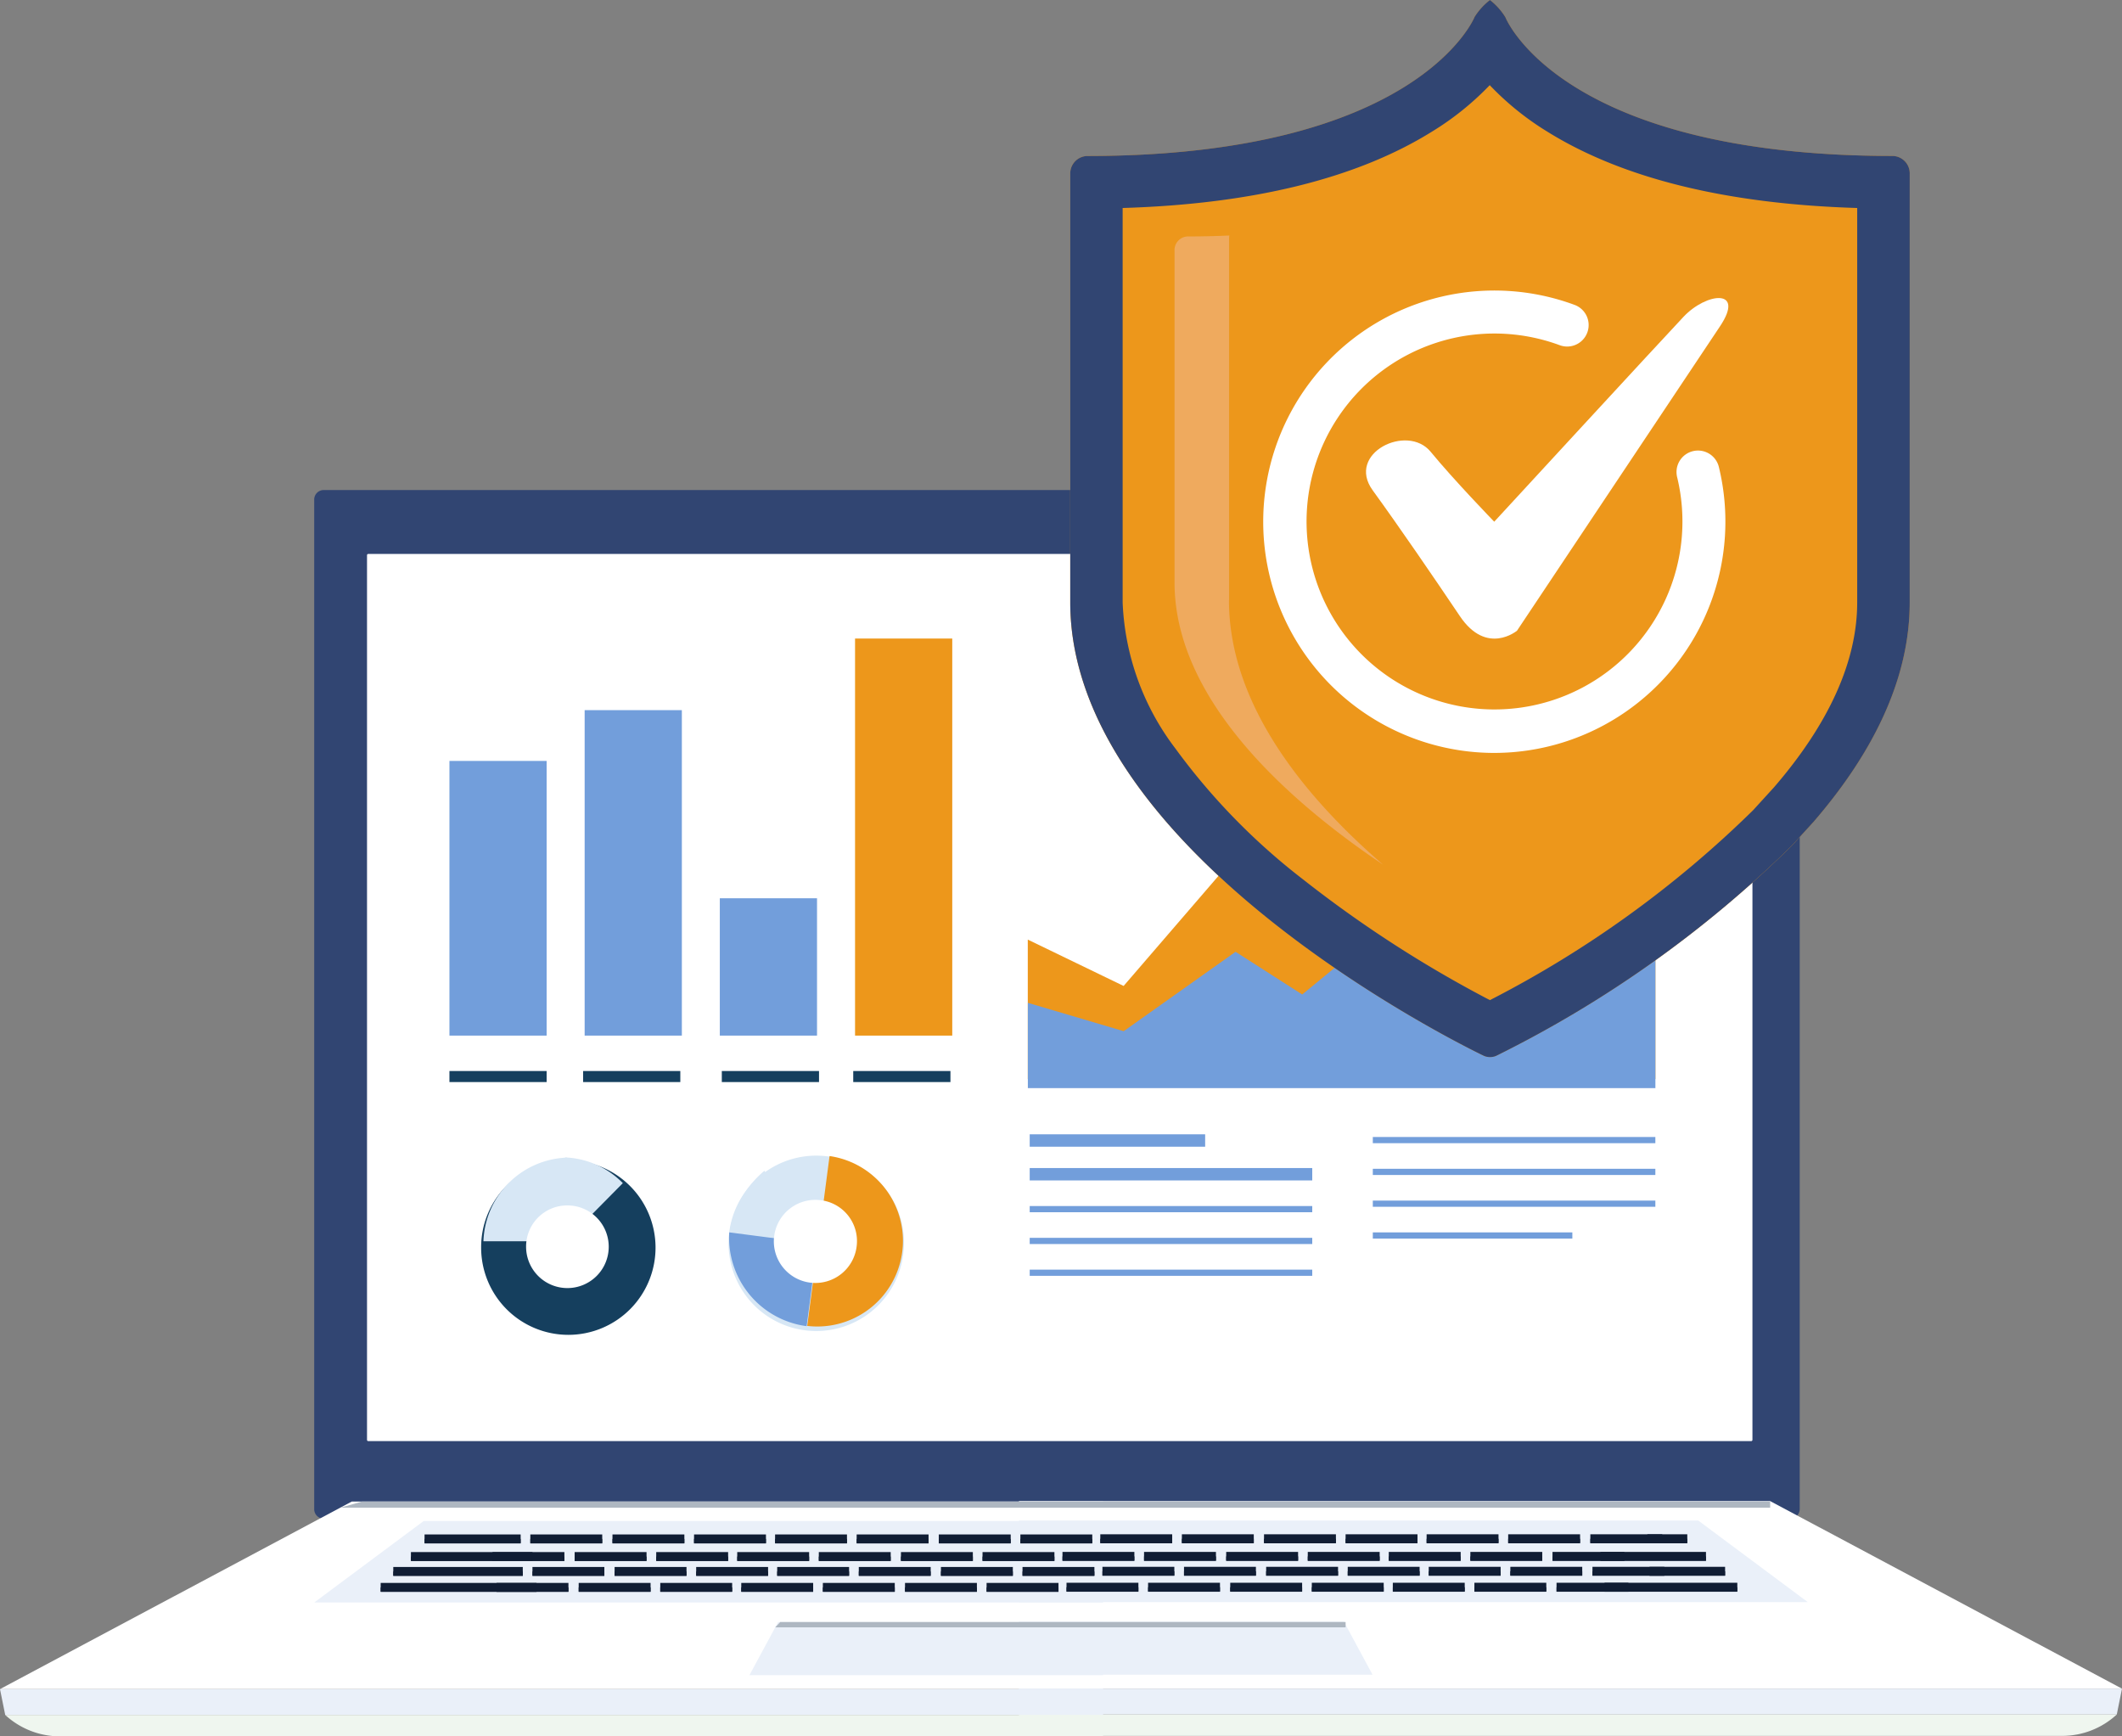 <svg xmlns="http://www.w3.org/2000/svg" xmlns:xlink="http://www.w3.org/1999/xlink" width="93.566" height="76.552" viewBox="0 0 93.566 76.552">
  <rect x="0" y="0" width="93.566" height="76.552" fill="#808080" stroke="none"/>
  <defs>
    <clipPath id="clip-path">
      <rect id="長方形_15463" data-name="長方形 15463" width="93.566" height="76.552" fill="none"/>
    </clipPath>
    <clipPath id="clip-path-3">
      <rect id="長方形_15461" data-name="長方形 15461" width="9.204" height="27.747" fill="none"/>
    </clipPath>
  </defs>
  <g id="icon_intro19" clip-path="url(#clip-path)">
    <g id="グループ_40539" data-name="グループ 40539">
      <g id="グループ_40538" data-name="グループ 40538" clip-path="url(#clip-path)">
        <path id="パス_28041" data-name="パス 28041" d="M118.874,129.229H54.2a.42.42,0,0,1-.414-.422V84.3a.42.42,0,0,1,.414-.422h64.673a.419.419,0,0,1,.414.422v44.5a.419.419,0,0,1-.414.422" transform="translate(-39.932 -62.273)" fill="#314572"/>
        <path id="パス_28042" data-name="パス 28042" d="M123.855,133.93H62.881a.057.057,0,0,1-.057-.057v-39a.057.057,0,0,1,.057-.057h60.974a.057.057,0,0,1,.057.057v39a.057.057,0,0,1-.057.057" transform="translate(-46.641 -70.394)" fill="#fff"/>
        <path id="パス_28043" data-name="パス 28043" d="M48.638,256.992H15.514L0,265.262H48.638Z" transform="translate(0 -190.793)" fill="#fff"/>
        <path id="パス_28044" data-name="パス 28044" d="M174.419,256.917h33.123l15.514,8.27H174.419Z" transform="translate(-129.49 -190.737)" fill="#fff"/>
        <path id="パス_28045" data-name="パス 28045" d="M174.419,263.847H209.2l-4.827-3.594H174.419Z" transform="translate(-129.49 -193.214)" fill="#eaf0f9"/>
        <path id="パス_28046" data-name="パス 28046" d="M174.419,279.883H190.01l-1.264-2.344H174.419Z" transform="translate(-129.49 -206.048)" fill="#eaf0f9"/>
        <path id="パス_28047" data-name="パス 28047" d="M174.419,290.161h48.407l.23-1.14H174.419Z" transform="translate(-129.49 -214.572)" fill="#eaf0f9"/>
        <path id="パス_28048" data-name="パス 28048" d="M174.419,294.389h45.994a3.553,3.553,0,0,0,2.413-.943H174.419Z" transform="translate(-129.49 -217.857)" fill="#eff6ef"/>
        <path id="パス_28049" data-name="パス 28049" d="M88.569,263.922H53.786l4.827-3.594H88.569Z" transform="translate(-39.931 -193.27)" fill="#eaf0f9"/>
        <path id="パス_28050" data-name="パス 28050" d="M58.236,257.266h63.051v-.273H59.2Z" transform="translate(-43.235 -190.794)" fill="#aeb7c1"/>
        <path id="パス_28051" data-name="パス 28051" d="M143.881,279.959H128.29l1.264-2.344h14.327Z" transform="translate(-95.244 -206.104)" fill="#eaf0f9"/>
        <path id="パス_28052" data-name="パス 28052" d="M132.707,277.85h25.148v-.234H132.927Z" transform="translate(-98.523 -206.104)" fill="#aeb7c1"/>
        <path id="パス_28053" data-name="パス 28053" d="M48.638,290.237H.23L0,289.1H48.638Z" transform="translate(0 -214.628)" fill="#eaf0f9"/>
        <path id="パス_28054" data-name="パス 28054" d="M49.3,294.465H3.305a3.553,3.553,0,0,1-2.413-.943H49.3Z" transform="translate(-0.662 -217.913)" fill="#eff6ef"/>
        <rect id="長方形_15316" data-name="長方形 15316" width="5.359" height="0.383" transform="translate(18.119 68.428)" fill="#101d34"/>
        <rect id="長方形_15317" data-name="長方形 15317" width="5.359" height="0.198" transform="translate(18.119 68.626)" fill="#101d34"/>
        <rect id="長方形_15318" data-name="長方形 15318" width="3.17" height="0.383" transform="translate(21.716 68.428)" fill="#101d34"/>
        <rect id="長方形_15319" data-name="長方形 15319" width="3.17" height="0.198" transform="translate(21.716 68.626)" fill="#101d34"/>
        <rect id="長方形_15320" data-name="長方形 15320" width="3.17" height="0.383" transform="translate(25.338 68.428)" fill="#101d34"/>
        <rect id="長方形_15321" data-name="長方形 15321" width="3.17" height="0.198" transform="translate(25.338 68.626)" fill="#101d34"/>
        <rect id="長方形_15322" data-name="長方形 15322" width="3.17" height="0.383" transform="translate(28.935 68.428)" fill="#101d34"/>
        <rect id="長方形_15323" data-name="長方形 15323" width="3.17" height="0.198" transform="translate(28.935 68.626)" fill="#101d34"/>
        <rect id="長方形_15324" data-name="長方形 15324" width="3.17" height="0.383" transform="translate(32.507 68.428)" fill="#101d34"/>
        <rect id="長方形_15325" data-name="長方形 15325" width="3.17" height="0.198" transform="translate(32.507 68.626)" fill="#101d34"/>
        <rect id="長方形_15326" data-name="長方形 15326" width="3.17" height="0.383" transform="translate(36.104 68.428)" fill="#101d34"/>
        <rect id="長方形_15327" data-name="長方形 15327" width="3.17" height="0.198" transform="translate(36.104 68.626)" fill="#101d34"/>
        <rect id="長方形_15328" data-name="長方形 15328" width="3.17" height="0.383" transform="translate(39.726 68.428)" fill="#101d34"/>
        <rect id="長方形_15329" data-name="長方形 15329" width="3.17" height="0.198" transform="translate(39.726 68.626)" fill="#101d34"/>
        <rect id="長方形_15330" data-name="長方形 15330" width="3.17" height="0.383" transform="translate(43.323 68.428)" fill="#101d34"/>
        <rect id="長方形_15331" data-name="長方形 15331" width="3.17" height="0.198" transform="translate(43.323 68.626)" fill="#101d34"/>
        <rect id="長方形_15332" data-name="長方形 15332" width="3.17" height="0.383" transform="translate(46.848 68.421)" fill="#101d34"/>
        <rect id="長方形_15333" data-name="長方形 15333" width="3.17" height="0.198" transform="translate(46.848 68.619)" fill="#101d34"/>
        <rect id="長方形_15334" data-name="長方形 15334" width="3.17" height="0.383" transform="translate(50.445 68.421)" fill="#101d34"/>
        <rect id="長方形_15335" data-name="長方形 15335" width="3.17" height="0.198" transform="translate(50.445 68.619)" fill="#101d34"/>
        <rect id="長方形_15336" data-name="長方形 15336" width="3.17" height="0.383" transform="translate(54.067 68.421)" fill="#101d34"/>
        <rect id="長方形_15337" data-name="長方形 15337" width="3.17" height="0.198" transform="translate(54.067 68.619)" fill="#101d34"/>
        <rect id="長方形_15338" data-name="長方形 15338" width="3.17" height="0.383" transform="translate(57.664 68.421)" fill="#101d34"/>
        <rect id="長方形_15339" data-name="長方形 15339" width="3.17" height="0.198" transform="translate(57.664 68.619)" fill="#101d34"/>
        <rect id="長方形_15340" data-name="長方形 15340" width="3.17" height="0.383" transform="translate(61.236 68.421)" fill="#101d34"/>
        <rect id="長方形_15341" data-name="長方形 15341" width="3.17" height="0.198" transform="translate(61.236 68.619)" fill="#101d34"/>
        <rect id="長方形_15342" data-name="長方形 15342" width="3.17" height="0.383" transform="translate(64.833 68.421)" fill="#101d34"/>
        <rect id="長方形_15343" data-name="長方形 15343" width="3.17" height="0.198" transform="translate(64.833 68.619)" fill="#101d34"/>
        <rect id="長方形_15344" data-name="長方形 15344" width="3.17" height="0.383" transform="translate(68.455 68.421)" fill="#101d34"/>
        <rect id="長方形_15345" data-name="長方形 15345" width="3.17" height="0.198" transform="translate(68.455 68.619)" fill="#101d34"/>
        <rect id="長方形_15346" data-name="長方形 15346" width="4.65" height="0.383" transform="translate(70.572 68.421)" fill="#101d34"/>
        <rect id="長方形_15347" data-name="長方形 15347" width="4.65" height="0.198" transform="translate(70.572 68.619)" fill="#101d34"/>
        <rect id="長方形_15348" data-name="長方形 15348" width="5.71" height="0.383" transform="translate(17.341 69.085)" fill="#101d34"/>
        <rect id="長方形_15349" data-name="長方形 15349" width="5.71" height="0.198" transform="translate(17.341 69.283)" fill="#101d34"/>
        <rect id="長方形_15350" data-name="長方形 15350" width="3.17" height="0.383" transform="translate(23.478 69.085)" fill="#101d34"/>
        <rect id="長方形_15351" data-name="長方形 15351" width="3.17" height="0.198" transform="translate(23.478 69.283)" fill="#101d34"/>
        <rect id="長方形_15352" data-name="長方形 15352" width="3.17" height="0.383" transform="translate(27.1 69.085)" fill="#101d34"/>
        <rect id="長方形_15353" data-name="長方形 15353" width="3.17" height="0.198" transform="translate(27.1 69.283)" fill="#101d34"/>
        <rect id="長方形_15354" data-name="長方形 15354" width="3.17" height="0.383" transform="translate(30.697 69.085)" fill="#101d34"/>
        <rect id="長方形_15355" data-name="長方形 15355" width="3.17" height="0.198" transform="translate(30.697 69.283)" fill="#101d34"/>
        <rect id="長方形_15356" data-name="長方形 15356" width="3.17" height="0.383" transform="translate(34.269 69.085)" fill="#101d34"/>
        <rect id="長方形_15357" data-name="長方形 15357" width="3.17" height="0.198" transform="translate(34.269 69.283)" fill="#101d34"/>
        <rect id="長方形_15358" data-name="長方形 15358" width="3.17" height="0.383" transform="translate(37.867 69.085)" fill="#101d34"/>
        <rect id="長方形_15359" data-name="長方形 15359" width="3.17" height="0.198" transform="translate(37.867 69.283)" fill="#101d34"/>
        <rect id="長方形_15360" data-name="長方形 15360" width="3.17" height="0.383" transform="translate(41.489 69.085)" fill="#101d34"/>
        <rect id="長方形_15361" data-name="長方形 15361" width="3.17" height="0.198" transform="translate(41.489 69.283)" fill="#101d34"/>
        <rect id="長方形_15362" data-name="長方形 15362" width="3.17" height="0.383" transform="translate(45.086 69.085)" fill="#101d34"/>
        <rect id="長方形_15363" data-name="長方形 15363" width="3.17" height="0.198" transform="translate(45.086 69.283)" fill="#101d34"/>
        <rect id="長方形_15364" data-name="長方形 15364" width="3.17" height="0.383" transform="translate(48.61 69.078)" fill="#101d34"/>
        <rect id="長方形_15365" data-name="長方形 15365" width="3.17" height="0.198" transform="translate(48.61 69.276)" fill="#101d34"/>
        <rect id="長方形_15366" data-name="長方形 15366" width="3.17" height="0.383" transform="translate(52.207 69.078)" fill="#101d34"/>
        <rect id="長方形_15367" data-name="長方形 15367" width="3.17" height="0.198" transform="translate(52.207 69.276)" fill="#101d34"/>
        <rect id="長方形_15368" data-name="長方形 15368" width="3.17" height="0.383" transform="translate(55.829 69.078)" fill="#101d34"/>
        <rect id="長方形_15369" data-name="長方形 15369" width="3.17" height="0.198" transform="translate(55.829 69.276)" fill="#101d34"/>
        <rect id="長方形_15370" data-name="長方形 15370" width="3.17" height="0.383" transform="translate(59.426 69.078)" fill="#101d34"/>
        <rect id="長方形_15371" data-name="長方形 15371" width="3.17" height="0.198" transform="translate(59.426 69.276)" fill="#101d34"/>
        <rect id="長方形_15372" data-name="長方形 15372" width="3.17" height="0.383" transform="translate(62.998 69.078)" fill="#101d34"/>
        <rect id="長方形_15373" data-name="長方形 15373" width="3.17" height="0.198" transform="translate(62.998 69.276)" fill="#101d34"/>
        <rect id="長方形_15374" data-name="長方形 15374" width="3.17" height="0.383" transform="translate(66.596 69.078)" fill="#101d34"/>
        <rect id="長方形_15375" data-name="長方形 15375" width="3.17" height="0.198" transform="translate(66.596 69.276)" fill="#101d34"/>
        <rect id="長方形_15376" data-name="長方形 15376" width="3.17" height="0.383" transform="translate(70.217 69.078)" fill="#101d34"/>
        <rect id="長方形_15377" data-name="長方形 15377" width="3.17" height="0.198" transform="translate(70.217 69.276)" fill="#101d34"/>
        <rect id="長方形_15378" data-name="長方形 15378" width="3.333" height="0.383" transform="translate(72.732 69.078)" fill="#101d34"/>
        <rect id="長方形_15379" data-name="長方形 15379" width="3.333" height="0.198" transform="translate(72.732 69.276)" fill="#101d34"/>
        <rect id="長方形_15380" data-name="長方形 15380" width="6.871" height="0.383" transform="translate(16.785 69.788)" fill="#101d34"/>
        <rect id="長方形_15381" data-name="長方形 15381" width="6.871" height="0.198" transform="translate(16.785 69.986)" fill="#101d34"/>
        <rect id="長方形_15382" data-name="長方形 15382" width="3.17" height="0.383" transform="translate(21.894 69.788)" fill="#101d34"/>
        <rect id="長方形_15383" data-name="長方形 15383" width="3.17" height="0.198" transform="translate(21.894 69.986)" fill="#101d34"/>
        <rect id="長方形_15384" data-name="長方形 15384" width="3.17" height="0.383" transform="translate(25.516 69.788)" fill="#101d34"/>
        <rect id="長方形_15385" data-name="長方形 15385" width="3.17" height="0.198" transform="translate(25.516 69.986)" fill="#101d34"/>
        <rect id="長方形_15386" data-name="長方形 15386" width="3.17" height="0.383" transform="translate(29.113 69.788)" fill="#101d34"/>
        <rect id="長方形_15387" data-name="長方形 15387" width="3.17" height="0.198" transform="translate(29.113 69.986)" fill="#101d34"/>
        <rect id="長方形_15388" data-name="長方形 15388" width="3.17" height="0.383" transform="translate(32.685 69.788)" fill="#101d34"/>
        <rect id="長方形_15389" data-name="長方形 15389" width="3.17" height="0.198" transform="translate(32.685 69.986)" fill="#101d34"/>
        <rect id="長方形_15390" data-name="長方形 15390" width="3.17" height="0.383" transform="translate(36.283 69.788)" fill="#101d34"/>
        <rect id="長方形_15391" data-name="長方形 15391" width="3.17" height="0.198" transform="translate(36.283 69.986)" fill="#101d34"/>
        <rect id="長方形_15392" data-name="長方形 15392" width="3.17" height="0.383" transform="translate(39.905 69.788)" fill="#101d34"/>
        <rect id="長方形_15393" data-name="長方形 15393" width="3.17" height="0.198" transform="translate(39.905 69.986)" fill="#101d34"/>
        <rect id="長方形_15394" data-name="長方形 15394" width="3.17" height="0.383" transform="translate(43.502 69.788)" fill="#101d34"/>
        <rect id="長方形_15395" data-name="長方形 15395" width="3.17" height="0.198" transform="translate(43.502 69.986)" fill="#101d34"/>
        <rect id="長方形_15396" data-name="長方形 15396" width="3.17" height="0.383" transform="translate(47.026 69.781)" fill="#101d34"/>
        <rect id="長方形_15397" data-name="長方形 15397" width="3.17" height="0.198" transform="translate(47.026 69.979)" fill="#101d34"/>
        <rect id="長方形_15398" data-name="長方形 15398" width="3.17" height="0.383" transform="translate(50.623 69.781)" fill="#101d34"/>
        <rect id="長方形_15399" data-name="長方形 15399" width="3.17" height="0.198" transform="translate(50.623 69.979)" fill="#101d34"/>
        <rect id="長方形_15400" data-name="長方形 15400" width="3.17" height="0.383" transform="translate(54.245 69.781)" fill="#101d34"/>
        <rect id="長方形_15401" data-name="長方形 15401" width="3.17" height="0.198" transform="translate(54.245 69.979)" fill="#101d34"/>
        <rect id="長方形_15402" data-name="長方形 15402" width="3.17" height="0.383" transform="translate(57.842 69.781)" fill="#101d34"/>
        <rect id="長方形_15403" data-name="長方形 15403" width="3.17" height="0.198" transform="translate(57.842 69.979)" fill="#101d34"/>
        <rect id="長方形_15404" data-name="長方形 15404" width="3.17" height="0.383" transform="translate(61.414 69.781)" fill="#101d34"/>
        <rect id="長方形_15405" data-name="長方形 15405" width="3.17" height="0.198" transform="translate(61.414 69.979)" fill="#101d34"/>
        <rect id="長方形_15406" data-name="長方形 15406" width="3.17" height="0.383" transform="translate(65.011 69.781)" fill="#101d34"/>
        <rect id="長方形_15407" data-name="長方形 15407" width="3.17" height="0.198" transform="translate(65.011 69.979)" fill="#101d34"/>
        <rect id="長方形_15408" data-name="長方形 15408" width="3.17" height="0.383" transform="translate(68.633 69.781)" fill="#101d34"/>
        <rect id="長方形_15409" data-name="長方形 15409" width="3.17" height="0.198" transform="translate(68.633 69.979)" fill="#101d34"/>
        <rect id="長方形_15410" data-name="長方形 15410" width="5.854" height="0.383" transform="translate(70.75 69.781)" fill="#101d34"/>
        <rect id="長方形_15411" data-name="長方形 15411" width="5.854" height="0.198" transform="translate(70.75 69.979)" fill="#101d34"/>
        <rect id="長方形_15412" data-name="長方形 15412" width="4.237" height="0.383" transform="translate(18.72 67.651)" fill="#101d34"/>
        <rect id="長方形_15413" data-name="長方形 15413" width="4.237" height="0.198" transform="translate(18.72 67.849)" fill="#101d34"/>
        <rect id="長方形_15414" data-name="長方形 15414" width="3.17" height="0.383" transform="translate(23.384 67.651)" fill="#101d34"/>
        <rect id="長方形_15415" data-name="長方形 15415" width="3.17" height="0.198" transform="translate(23.384 67.849)" fill="#101d34"/>
        <rect id="長方形_15416" data-name="長方形 15416" width="3.17" height="0.383" transform="translate(27.006 67.651)" fill="#101d34"/>
        <rect id="長方形_15417" data-name="長方形 15417" width="3.17" height="0.198" transform="translate(27.006 67.849)" fill="#101d34"/>
        <rect id="長方形_15418" data-name="長方形 15418" width="3.17" height="0.383" transform="translate(30.603 67.651)" fill="#101d34"/>
        <rect id="長方形_15419" data-name="長方形 15419" width="3.17" height="0.198" transform="translate(30.603 67.849)" fill="#101d34"/>
        <rect id="長方形_15420" data-name="長方形 15420" width="3.17" height="0.383" transform="translate(34.176 67.651)" fill="#101d34"/>
        <rect id="長方形_15421" data-name="長方形 15421" width="3.17" height="0.198" transform="translate(34.176 67.849)" fill="#101d34"/>
        <rect id="長方形_15422" data-name="長方形 15422" width="3.17" height="0.383" transform="translate(37.773 67.651)" fill="#101d34"/>
        <rect id="長方形_15423" data-name="長方形 15423" width="3.17" height="0.198" transform="translate(37.773 67.849)" fill="#101d34"/>
        <rect id="長方形_15424" data-name="長方形 15424" width="3.17" height="0.383" transform="translate(41.395 67.651)" fill="#101d34"/>
        <rect id="長方形_15425" data-name="長方形 15425" width="3.17" height="0.198" transform="translate(41.395 67.849)" fill="#101d34"/>
        <rect id="長方形_15426" data-name="長方形 15426" width="3.17" height="0.383" transform="translate(44.992 67.651)" fill="#101d34"/>
        <rect id="長方形_15427" data-name="長方形 15427" width="3.17" height="0.198" transform="translate(44.992 67.849)" fill="#101d34"/>
        <rect id="長方形_15428" data-name="長方形 15428" width="3.17" height="0.383" transform="translate(48.516 67.644)" fill="#101d34"/>
        <rect id="長方形_15429" data-name="長方形 15429" width="3.17" height="0.198" transform="translate(48.516 67.843)" fill="#101d34"/>
        <rect id="長方形_15430" data-name="長方形 15430" width="3.17" height="0.383" transform="translate(52.113 67.644)" fill="#101d34"/>
        <rect id="長方形_15431" data-name="長方形 15431" width="3.17" height="0.198" transform="translate(52.113 67.843)" fill="#101d34"/>
        <rect id="長方形_15432" data-name="長方形 15432" width="3.17" height="0.383" transform="translate(55.735 67.644)" fill="#101d34"/>
        <rect id="長方形_15433" data-name="長方形 15433" width="3.17" height="0.198" transform="translate(55.735 67.843)" fill="#101d34"/>
        <rect id="長方形_15434" data-name="長方形 15434" width="3.17" height="0.383" transform="translate(59.332 67.644)" fill="#101d34"/>
        <rect id="長方形_15435" data-name="長方形 15435" width="3.17" height="0.198" transform="translate(59.332 67.843)" fill="#101d34"/>
        <rect id="長方形_15436" data-name="長方形 15436" width="3.17" height="0.383" transform="translate(62.904 67.644)" fill="#101d34"/>
        <rect id="長方形_15437" data-name="長方形 15437" width="3.17" height="0.198" transform="translate(62.904 67.843)" fill="#101d34"/>
        <rect id="長方形_15438" data-name="長方形 15438" width="3.17" height="0.383" transform="translate(66.501 67.644)" fill="#101d34"/>
        <rect id="長方形_15439" data-name="長方形 15439" width="3.17" height="0.198" transform="translate(66.501 67.843)" fill="#101d34"/>
        <rect id="長方形_15440" data-name="長方形 15440" width="3.17" height="0.383" transform="translate(70.123 67.644)" fill="#101d34"/>
        <rect id="長方形_15441" data-name="長方形 15441" width="3.17" height="0.198" transform="translate(70.123 67.843)" fill="#101d34"/>
        <rect id="長方形_15442" data-name="長方形 15442" width="1.76" height="0.383" transform="translate(72.638 67.644)" fill="#101d34"/>
        <rect id="長方形_15443" data-name="長方形 15443" width="1.76" height="0.198" transform="translate(72.638 67.843)" fill="#101d34"/>
        <rect id="長方形_15444" data-name="長方形 15444" width="4.286" height="12.11" transform="translate(19.817 33.548)" fill="#729edb"/>
        <rect id="長方形_15445" data-name="長方形 15445" width="4.286" height="14.349" transform="translate(25.779 31.309)" fill="#729edb"/>
        <rect id="長方形_15446" data-name="長方形 15446" width="4.286" height="6.055" transform="translate(31.739 39.603)" fill="#729edb"/>
        <rect id="長方形_15447" data-name="長方形 15447" width="4.286" height="17.506" transform="translate(37.702 28.152)" fill="#ed971b"/>
        <path id="パス_28055" data-name="パス 28055" d="M86.155,198.612a3.845,3.845,0,1,1-3.8,3.844,3.823,3.823,0,0,1,3.8-3.844" transform="translate(-61.14 -147.451)" fill="#153f5e"/>
        <path id="パス_28056" data-name="パス 28056" d="M132.457,202.069a3.866,3.866,0,1,1-3.34-4.246,3.83,3.83,0,0,1,3.34,4.246" transform="translate(-92.623 -146.84)" fill="#d7e7f5"/>
        <path id="パス_28057" data-name="パス 28057" d="M99.275,199.233a3.769,3.769,0,0,0-2.547-1.133v3.709Z" transform="translate(-71.812 -147.071)" fill="#d7e7f5"/>
        <path id="パス_28058" data-name="パス 28058" d="M86.431,198.131a3.821,3.821,0,0,0-3.681,3.689h3.681Z" transform="translate(-61.434 -147.094)" fill="#d7e7f5"/>
        <path id="パス_28059" data-name="パス 28059" d="M126.411,200.386a4.442,4.442,0,0,0-1.537,2.7l3.806.495Z" transform="translate(-92.707 -148.768)" fill="#d7e7f5"/>
        <path id="パス_28060" data-name="パス 28060" d="M139.165,197.862l-.984,7.489a3.777,3.777,0,0,0,.984-7.489" transform="translate(-102.587 -146.894)" fill="#ed971b"/>
        <path id="パス_28061" data-name="パス 28061" d="M124.781,210.927a3.932,3.932,0,0,0,3.413,4.135l.477-3.63Z" transform="translate(-92.626 -156.594)" fill="#729edb"/>
        <path id="パス_28062" data-name="パス 28062" d="M91.85,206.316a1.822,1.822,0,1,1-1.8,1.822,1.812,1.812,0,0,1,1.8-1.822" transform="translate(-66.853 -153.171)" fill="#fff"/>
        <path id="パス_28063" data-name="パス 28063" d="M136.132,207.4a1.832,1.832,0,1,1-1.583-2.012,1.815,1.815,0,0,1,1.583,2.012" transform="translate(-98.357 -152.473)" fill="#fff"/>
        <rect id="長方形_15448" data-name="長方形 15448" width="4.286" height="0.487" transform="translate(19.817 47.219)" fill="#153f5e"/>
        <rect id="長方形_15449" data-name="長方形 15449" width="4.286" height="0.487" transform="translate(25.711 47.219)" fill="#153f5e"/>
        <rect id="長方形_15450" data-name="長方形 15450" width="4.286" height="0.487" transform="translate(31.827 47.219)" fill="#153f5e"/>
        <rect id="長方形_15451" data-name="長方形 15451" width="4.286" height="0.487" transform="translate(37.622 47.219)" fill="#153f5e"/>
        <path id="パス_28064" data-name="パス 28064" d="M203.6,121.254l-3.977,2.548-4.226,3.375-2.568-2.787-4.806,6.453-2.938-3.078-4.933,5.724-4.226-2.044v6.149H203.6Z" transform="translate(-130.608 -90.02)" fill="#ed971b"/>
        <path id="パス_28065" data-name="パス 28065" d="M203.6,147.446l-4.4,2.8-3.8.818-2.568-1.7-4.806,3.946-2.938-1.882-4.933,3.5-4.226-1.25v3.76H203.6Z" transform="translate(-130.608 -109.465)" fill="#729edb"/>
        <rect id="長方形_15452" data-name="長方形 15452" width="7.736" height="0.546" transform="translate(45.403 50.01)" fill="#729edb"/>
        <rect id="長方形_15453" data-name="長方形 15453" width="12.458" height="0.546" transform="translate(45.403 51.497)" fill="#729edb"/>
        <rect id="長方形_15454" data-name="長方形 15454" width="12.458" height="0.273" transform="translate(45.403 53.172)" fill="#729edb"/>
        <rect id="長方形_15455" data-name="長方形 15455" width="12.458" height="0.273" transform="translate(45.403 54.574)" fill="#729edb"/>
        <rect id="長方形_15456" data-name="長方形 15456" width="12.458" height="0.273" transform="translate(45.403 55.976)" fill="#729edb"/>
        <rect id="長方形_15457" data-name="長方形 15457" width="12.458" height="0.273" transform="translate(60.532 50.128)" fill="#729edb"/>
        <rect id="長方形_15458" data-name="長方形 15458" width="12.458" height="0.273" transform="translate(60.532 51.53)" fill="#729edb"/>
        <rect id="長方形_15459" data-name="長方形 15459" width="12.458" height="0.273" transform="translate(60.532 52.932)" fill="#729edb"/>
        <rect id="長方形_15460" data-name="長方形 15460" width="8.798" height="0.273" transform="translate(60.532 54.334)" fill="#729edb"/>
        <path id="パス_28066" data-name="パス 28066" d="M220.2,7.676a.769.769,0,0,0-.728-.8c-14.61,0-17.083-6.06-17.1-6.117A2.866,2.866,0,0,0,201.69,0a2.9,2.9,0,0,0-.677.747c-.022.064-2.547,6.131-17.1,6.131a.768.768,0,0,0-.728.8V26.558c0,11.121,17.476,19.622,18.213,19.979a.656.656,0,0,0,.3.067.643.643,0,0,0,.291-.067A50.6,50.6,0,0,0,214.986,37.3l.963-1.055c2.457-2.841,4.25-6.129,4.25-9.688Z" transform="translate(-135.994)" fill="#ed971b"/>
        <path id="パス_28067" data-name="パス 28067" d="M201.681,3.754a12.528,12.528,0,0,0,2.544,2.053c3.314,2.061,7.9,3.19,13.659,3.363V26.558c0,2.589-1.234,5.331-3.666,8.15l-.922,1.011a47.414,47.414,0,0,1-11.607,8.375,52.763,52.763,0,0,1-8.234-5.319A28.454,28.454,0,0,1,187.821,33a11.373,11.373,0,0,1-2.326-6.439V9.17c5.736-.173,10.318-1.3,13.638-3.366a12.638,12.638,0,0,0,2.548-2.049M201.69,0a2.893,2.893,0,0,0-.677.747c-.022.064-2.547,6.131-17.1,6.131a.769.769,0,0,0-.728.8V26.558c0,11.121,17.476,19.622,18.214,19.979a.655.655,0,0,0,.3.067.644.644,0,0,0,.291-.067A50.6,50.6,0,0,0,214.987,37.3l.963-1.055c2.458-2.841,4.25-6.129,4.25-9.688V7.676a.769.769,0,0,0-.728-.8c-14.61,0-17.083-6.06-17.1-6.117A2.862,2.862,0,0,0,201.69,0" transform="translate(-135.994)" fill="#314572"/>
        <g id="グループ_40537" data-name="グループ 40537" transform="translate(51.79 10.383)" opacity="0.6">
          <g id="グループ_40536" data-name="グループ 40536">
            <g id="グループ_40535" data-name="グループ 40535" clip-path="url(#clip-path-3)">
              <path id="パス_28068" data-name="パス 28068" d="M203.459,56.391V40.439a.756.756,0,0,1,.011-.131c-.584.027-1.2.042-1.838.042a.6.6,0,0,0-.579.618V55.6c0,5.205,5.063,9.669,9.2,12.45-3.468-2.991-6.8-7.062-6.8-11.663" transform="translate(-201.054 -40.308)" fill="#f0b78b"/>
            </g>
          </g>
        </g>
        <path id="パス_28069" data-name="パス 28069" d="M226.4,70.114a10.193,10.193,0,1,1,3.544-19.752.947.947,0,1,1-.659,1.776,8.287,8.287,0,1,0,5.181,5.828.947.947,0,1,1,1.841-.444A10.2,10.2,0,0,1,226.4,70.114" transform="translate(-160.513 -36.919)" fill="#fff"/>
        <path id="パス_28070" data-name="パス 28070" d="M240.483,65.681s-1.336,1.114-2.517-.639-2.662-3.918-3.847-5.551,1.524-2.956,2.555-1.7,2.805,3.085,2.805,3.085,7.335-7.963,8.349-9.037,2.727-1.258,1.607.421l-8.951,13.42" transform="translate(-173.593 -37.875)" fill="#fff"/>
      </g>
    </g>
  </g>
</svg>
